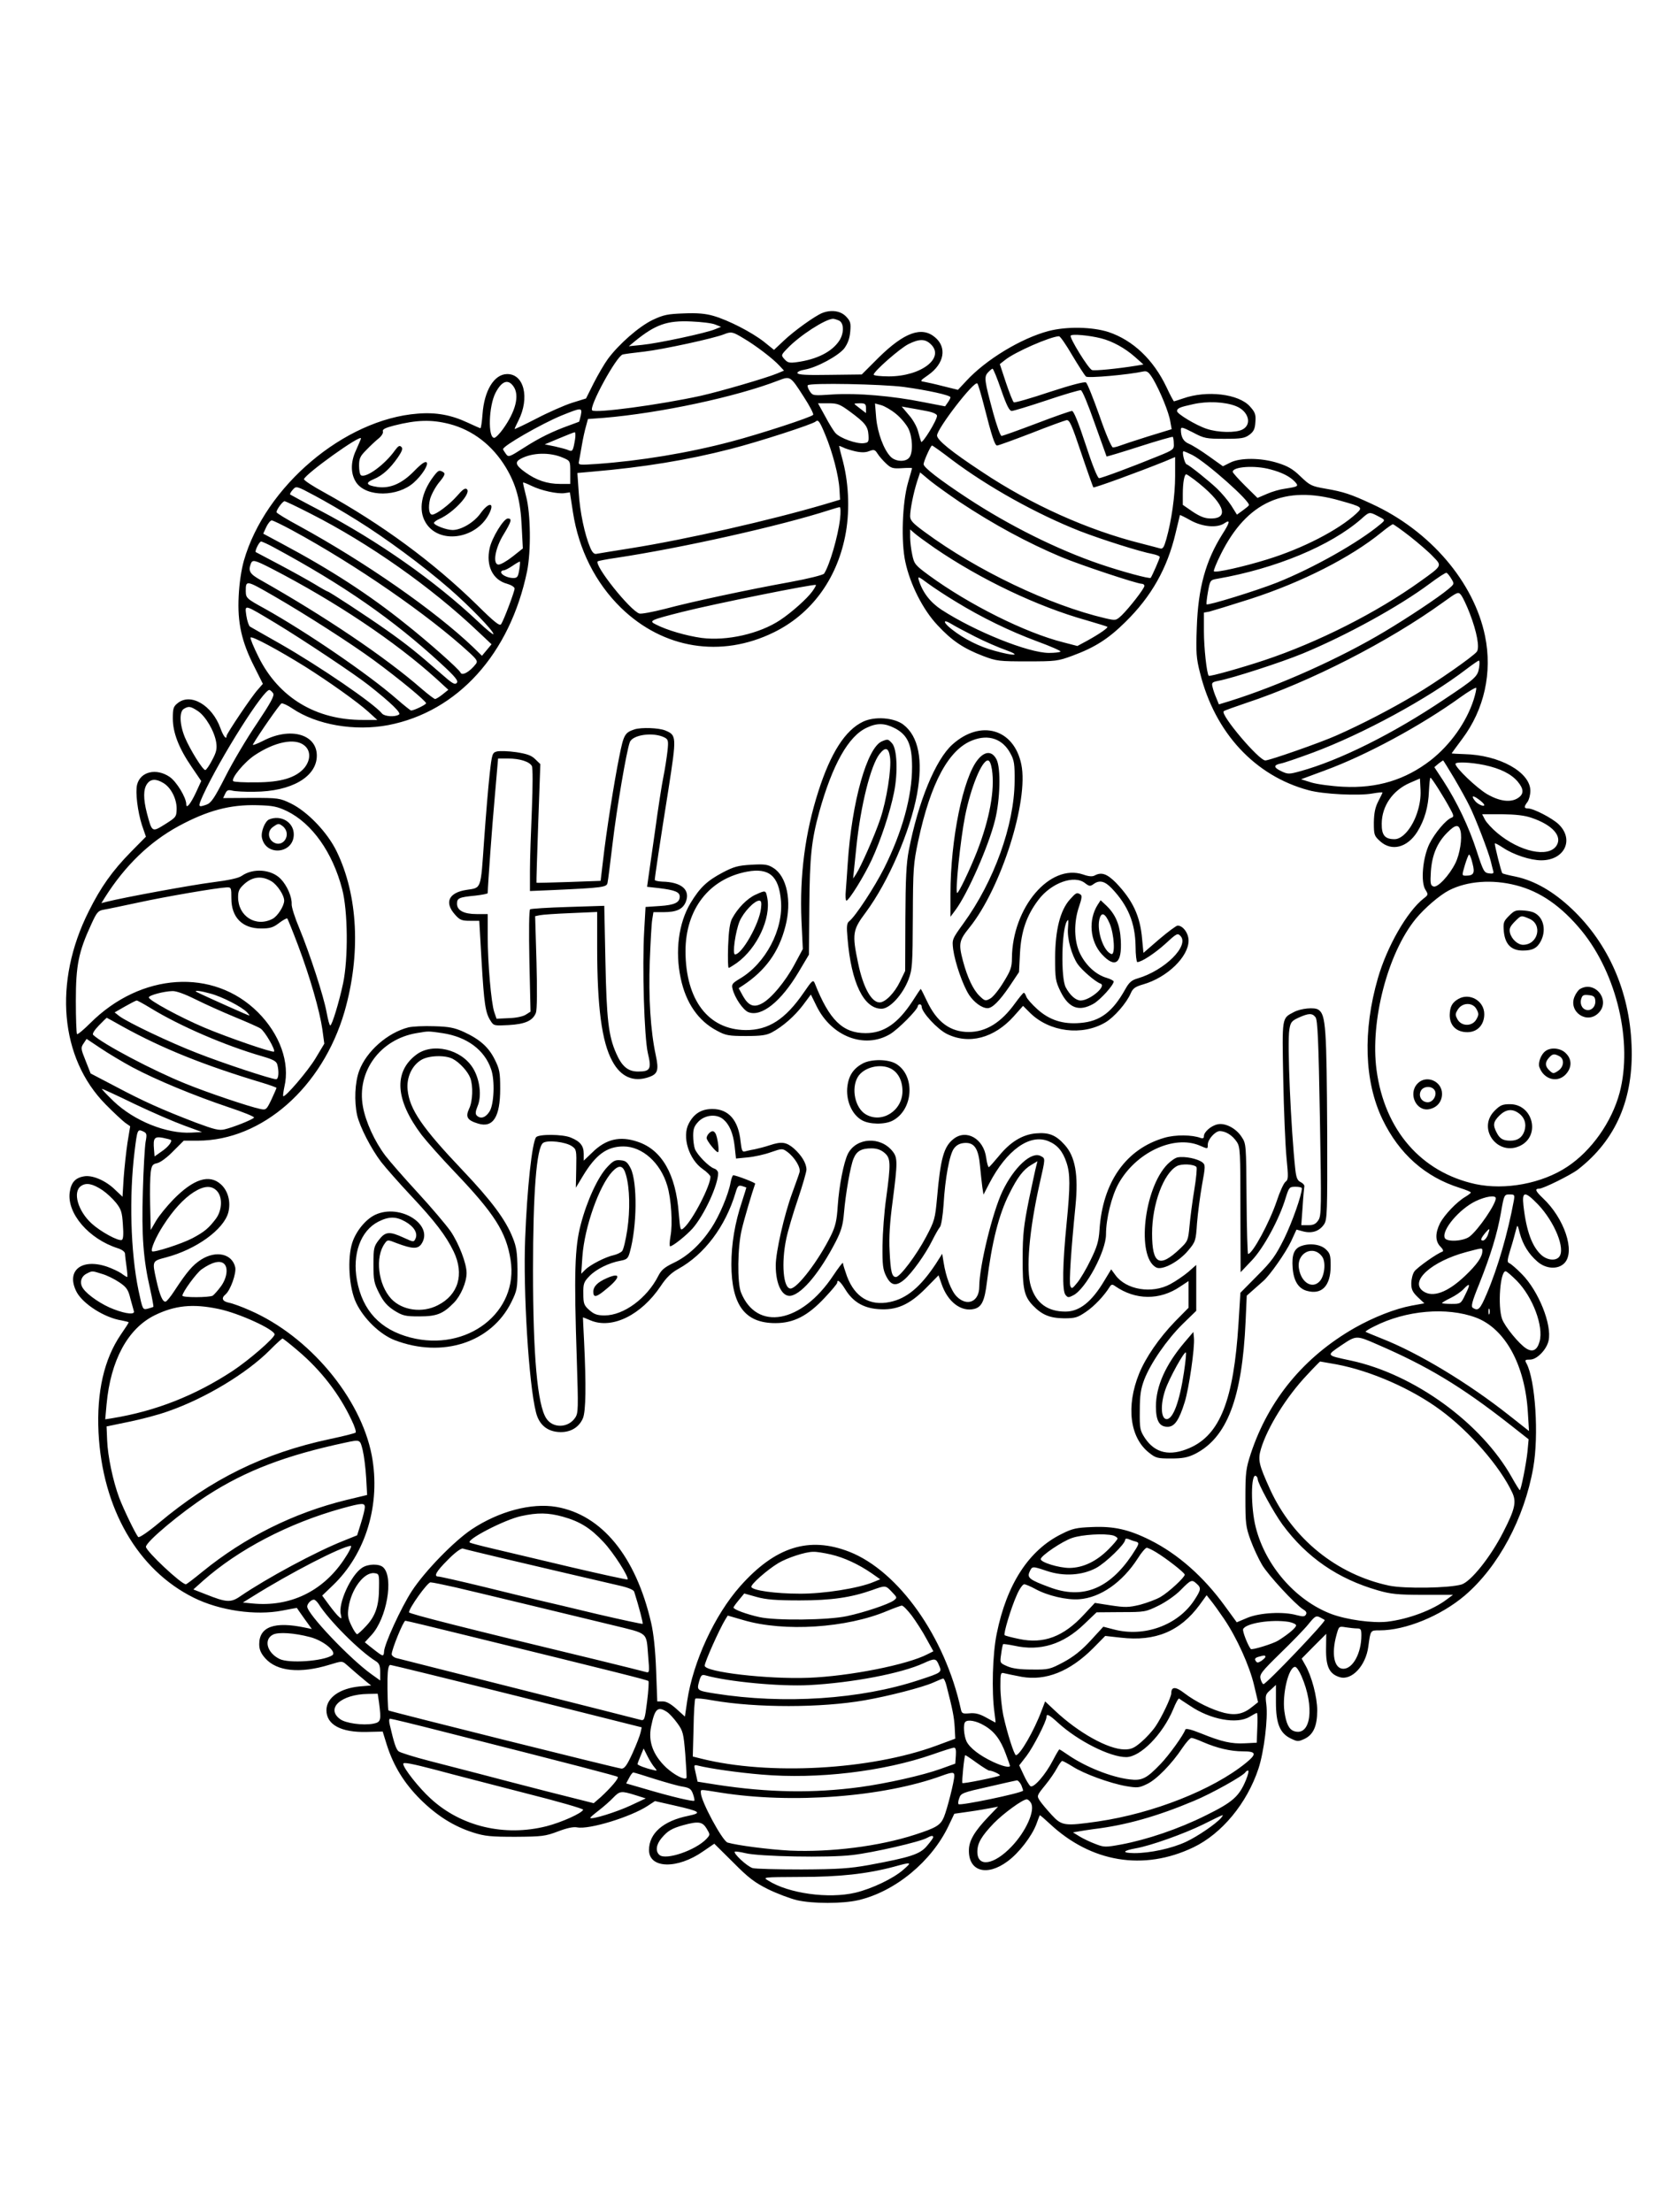 <?xml version="1.0" standalone="no"?>
<!DOCTYPE svg PUBLIC "-//W3C//DTD SVG 20010904//EN"
 "http://www.w3.org/TR/2001/REC-SVG-20010904/DTD/svg10.dtd">
<svg version="1.0" xmlns="http://www.w3.org/2000/svg"
 width="864pt" height="1152pt" viewBox="0 0 864 1152"
 preserveAspectRatio="xMidYMid meet">

<g transform="translate(0,1152) scale(0.1,-0.1)"
fill="#000000" stroke="none">
<path d="M4282 9890 c-39 -16 -145 -92 -199 -143 l-52 -49 -52 42 c-64 50
-184 112 -263 135 -41 12 -85 16 -154 13 -84 -3 -106 -7 -163 -34 -71 -34
-176 -126 -233 -203 -19 -26 -52 -83 -74 -126 l-40 -80 -74 -23 c-40 -13 -124
-50 -185 -82 -62 -32 -113 -56 -113 -54 0 3 9 22 20 44 60 119 29 245 -61 242
-66 -2 -117 -86 -126 -208 -3 -41 -8 -74 -11 -74 -2 0 -32 13 -66 29 -85 40
-165 55 -261 47 -381 -29 -794 -378 -905 -766 -13 -46 -24 -118 -27 -185 -7
-137 15 -237 82 -368 l44 -88 -27 -31 c-32 -35 -162 -229 -162 -240 0 -23 -17
-2 -32 40 -43 119 -154 185 -222 131 -23 -18 -26 -28 -26 -80 0 -74 31 -155
99 -254 l49 -72 -28 -61 c-28 -59 -50 -86 -50 -60 0 35 -51 118 -86 142 -70
48 -153 28 -170 -40 -10 -39 3 -141 25 -210 l21 -61 -78 -79 c-97 -99 -157
-183 -220 -310 -185 -368 -150 -764 88 -1005 41 -42 87 -84 101 -95 l27 -19
-14 -85 c-7 -47 -16 -129 -20 -184 l-6 -98 -37 35 c-49 49 -121 80 -165 71
-45 -8 -66 -33 -73 -83 -15 -110 100 -243 250 -291 22 -7 37 -18 38 -28 0 -9
4 -41 8 -69 4 -29 6 -53 3 -53 -2 0 -16 8 -30 19 -15 10 -49 26 -75 35 -134
45 -215 -22 -158 -132 33 -62 145 -134 234 -148 20 -4 37 -8 37 -10 0 -3 -18
-31 -41 -64 -87 -128 -126 -298 -116 -509 20 -397 204 -716 496 -861 135 -67
322 -94 461 -67 41 8 75 14 76 14 0 -1 18 -26 39 -56 l39 -54 -34 7 c-161 34
-240 5 -240 -86 0 -27 8 -47 31 -73 61 -69 182 -81 335 -34 65 20 66 20 88 1
30 -27 77 -67 105 -90 l24 -19 -60 -5 c-104 -10 -173 -59 -173 -124 0 -75 76
-116 208 -113 l85 2 22 -71 c35 -109 90 -198 174 -282 87 -86 175 -141 276
-173 60 -19 92 -22 220 -22 138 1 155 3 221 28 47 18 81 25 100 21 63 -12 278
54 367 112 l38 25 97 -22 c141 -32 151 -39 76 -55 -130 -26 -204 -91 -204
-178 0 -97 148 -101 283 -6 l57 39 98 -97 c80 -81 112 -105 182 -140 47 -23
114 -48 150 -57 83 -19 237 -19 320 0 193 45 382 202 470 387 l30 63 77 11
c43 6 94 15 115 19 l36 7 -48 -50 c-74 -77 -103 -126 -104 -175 -3 -112 93
-140 201 -60 59 43 126 130 150 193 9 25 17 46 18 47 1 2 24 -18 51 -43 216
-203 490 -248 749 -124 148 71 279 229 339 410 29 88 50 260 41 334 -6 47 -5
53 22 76 l28 26 0 -91 c0 -111 21 -161 77 -188 35 -17 39 -17 72 -2 46 22 66
67 66 148 0 70 -29 179 -62 236 l-19 34 64 65 64 64 -1 -80 c-1 -92 18 -130
72 -146 62 -18 135 60 148 159 12 87 10 85 59 85 135 0 318 75 443 181 175
149 311 403 357 666 30 169 11 457 -35 543 -10 18 -8 20 19 20 35 0 86 52 96
99 18 83 -52 258 -139 346 -28 29 -58 54 -65 57 -13 4 -12 15 6 74 12 38 24
83 28 99 8 30 8 30 20 -17 16 -59 46 -108 91 -147 45 -40 109 -43 142 -8 57
60 -1 233 -113 338 -39 37 -43 49 -19 49 21 0 166 72 202 100 198 154 291 369
279 649 -11 279 -121 528 -311 708 -96 91 -194 147 -292 168 -36 7 -68 15 -70
18 -6 6 -42 151 -39 155 2 2 21 -8 42 -22 55 -37 144 -66 200 -66 121 0 173
108 90 188 -34 32 -130 82 -159 82 -22 0 -22 9 -3 34 8 11 15 37 15 58 0 97
-161 187 -345 191 -36 1 -65 3 -65 4 0 1 25 34 55 75 115 153 158 346 119 536
-58 282 -287 549 -590 688 -110 51 -147 63 -239 79 -75 13 -83 17 -132 64 -40
39 -67 54 -118 70 -88 28 -197 28 -248 2 l-38 -19 -73 52 c-40 29 -87 58 -104
65 -29 12 -42 35 -42 74 0 15 8 13 63 -15 58 -31 69 -33 164 -33 88 0 105 3
130 21 22 17 29 30 31 67 3 38 -1 50 -28 80 -58 66 -225 86 -349 42 -24 -8
-45 -15 -47 -15 -2 0 -20 33 -39 74 -68 143 -174 244 -302 287 -84 27 -218 30
-313 5 -143 -38 -326 -149 -428 -260 l-43 -46 -77 19 c-42 11 -88 21 -100 23
-22 3 -20 6 22 35 84 59 99 144 35 197 -69 58 -160 25 -293 -106 l-88 -88
-166 -2 c-118 -2 -166 0 -169 9 -2 6 13 14 37 18 64 11 176 72 207 111 18 25
28 51 31 87 4 46 1 55 -23 80 -29 29 -77 35 -123 17z m89 -40 c25 -14 25 -66
0 -104 -38 -58 -117 -98 -222 -112 -37 -5 -47 -3 -63 15 -19 21 -19 22 15 57
64 67 196 152 237 154 7 0 22 -5 33 -10z m-646 -20 l30 -12 -32 -13 c-45 -19
-296 -73 -379 -81 l-69 -7 30 25 c108 88 169 110 295 104 52 -2 109 -9 125
-16z m146 -71 c62 -36 154 -106 188 -143 l24 -26 -36 -15 c-58 -24 -295 -93
-397 -116 -214 -47 -550 -92 -566 -76 -18 18 126 282 159 291 6 2 57 9 112 15
96 11 363 69 415 90 38 15 45 14 101 -20z m1864 -1 c59 -15 124 -51 175 -96
l45 -40 -35 -6 c-98 -16 -220 -28 -233 -23 -19 7 -118 168 -111 179 6 10 96 2
159 -14z m-151 -88 c33 -55 65 -105 72 -111 11 -9 218 9 301 27 18 3 27 -5 49
-41 37 -64 82 -174 89 -221 l7 -39 -124 -38 c-67 -21 -133 -43 -146 -48 -13
-5 -29 -9 -36 -9 -7 0 -37 69 -70 165 -32 90 -63 168 -70 173 -7 6 -75 -12
-189 -49 -98 -33 -182 -57 -187 -54 -5 3 -23 49 -41 102 l-32 97 28 22 c51 41
234 121 280 123 6 1 37 -44 69 -99z m-737 58 c76 -71 -49 -168 -218 -168 -43
0 -79 4 -79 9 0 17 137 137 181 159 56 28 87 28 116 0z m367 -238 c28 -81 43
-110 55 -110 9 0 91 25 181 55 91 31 171 54 179 53 8 -2 38 -75 72 -172 33
-93 61 -171 62 -173 2 -1 79 22 172 52 93 30 171 52 173 50 2 -2 5 -18 5 -35
2 -30 -1 -33 -83 -66 -137 -56 -293 -114 -306 -114 -8 0 -36 70 -70 175 -37
113 -62 175 -71 175 -8 0 -91 -29 -185 -65 -95 -36 -176 -65 -182 -65 -6 0
-25 53 -43 118 -46 170 -49 189 -28 212 10 11 21 20 24 20 4 0 24 -49 45 -110z
m-1027 -38 c30 -46 51 -87 48 -92 -7 -12 -277 -100 -425 -139 -226 -60 -476
-101 -702 -117 -91 -6 -97 -6 -93 12 2 11 9 48 15 84 6 36 16 81 22 101 l10
37 82 6 c297 25 692 110 911 195 61 23 61 24 132 -87z m-1513 56 c33 -46 12
-130 -55 -223 -18 -25 -38 -45 -45 -45 -34 0 -29 166 7 235 32 61 65 73 93 33z
m2450 -98 c42 -165 57 -210 69 -210 6 0 86 29 177 64 91 36 174 66 184 68 16
3 27 -22 77 -171 32 -95 61 -176 63 -179 5 -4 230 78 374 136 l52 22 0 -99 c0
-101 -19 -234 -46 -329 -12 -42 -18 -52 -32 -48 -9 3 -54 14 -99 26 -276 69
-573 202 -829 373 -161 106 -233 165 -234 189 0 36 195 289 210 271 4 -4 19
-55 34 -113z m-417 95 c124 -17 243 -43 243 -54 0 -4 -6 -16 -14 -27 l-14 -20
-114 22 c-159 32 -343 48 -469 40 -105 -7 -106 -7 -122 17 -9 14 -13 27 -10
31 13 13 384 6 500 -9z m1730 -100 c66 -26 85 -96 33 -122 -35 -18 -127 -16
-186 4 -55 18 -154 78 -154 92 0 15 14 21 83 36 73 17 167 13 224 -10z m-2011
-28 c80 -59 94 -77 97 -123 2 -36 0 -39 -26 -42 -37 -4 -122 26 -146 53 -10
11 -34 50 -54 88 l-37 67 54 0 c48 0 60 -5 112 -43z m84 18 l0 -26 -30 23
c-16 12 -30 23 -30 25 0 2 14 3 30 3 25 0 30 -4 30 -25z m156 -30 c25 -20 53
-54 64 -75 23 -45 26 -126 6 -152 -18 -25 -71 -23 -97 3 -36 36 -69 125 -76
204 l-6 74 33 -9 c17 -5 52 -25 76 -45z m162 14 c32 -6 52 -16 52 -24 0 -24
-79 -151 -83 -135 -3 8 -10 33 -16 55 -6 23 -27 61 -48 84 l-37 44 39 -7 c22
-4 64 -11 93 -17z m-1803 -21 c-4 -18 -8 -33 -9 -34 0 0 -23 -9 -51 -19 -89
-32 -156 -65 -237 -117 -75 -48 -80 -50 -93 -32 -8 11 -15 22 -15 25 -1 17
200 132 304 175 104 42 109 43 101 2z m-684 -46 c122 -32 224 -111 294 -227
53 -89 76 -172 82 -306 l6 -115 -53 -42 c-29 -23 -62 -42 -73 -42 -33 0 -19
86 27 159 39 65 44 81 21 81 -22 0 -83 -100 -95 -155 -20 -91 16 -165 91 -185
21 -6 39 -17 39 -25 0 -15 -55 -162 -70 -185 -7 -12 -33 8 -127 101 -227 222
-493 418 -795 585 -59 32 -106 63 -105 69 10 29 297 235 297 212 0 -3 -12 -30
-26 -62 -30 -64 -28 -126 3 -170 54 -74 214 -73 298 2 43 38 78 94 67 105 -7
7 -26 -5 -64 -44 -65 -67 -127 -93 -192 -84 -60 9 -65 22 -19 41 45 19 84 54
125 113 23 34 27 47 18 55 -9 9 -16 5 -33 -18 -53 -75 -151 -146 -177 -130 -6
4 -10 26 -10 50 0 38 6 50 38 82 20 21 49 48 64 60 16 13 25 29 22 36 -4 11
12 19 58 31 119 30 195 32 289 8z m1957 -56 c38 -91 70 -213 74 -285 l3 -53
-80 -24 c-282 -83 -721 -183 -1010 -229 -88 -14 -168 -27 -178 -29 -12 -3 -22
6 -33 32 -29 68 -54 186 -60 288 l-7 101 79 7 c267 23 494 60 719 118 142 36
429 129 443 143 13 12 21 1 50 -69z m-1303 -23 c-10 -60 -13 -66 -33 -58 -9 5
-41 13 -71 20 l-54 11 74 31 c41 17 78 32 82 32 4 1 5 -16 2 -36z m1458 -63
c32 -7 55 -7 74 1 24 9 30 8 43 -13 8 -13 28 -36 44 -51 26 -25 36 -28 83 -25
29 2 53 2 53 0 0 -1 -9 -35 -21 -75 -30 -104 -37 -308 -14 -413 25 -117 92
-250 168 -330 74 -80 135 -121 237 -160 71 -27 84 -28 230 -28 148 0 159 1
237 30 116 43 186 88 273 174 136 133 219 280 262 462 12 51 23 94 23 96 1 1
26 -11 56 -28 62 -34 139 -41 177 -14 31 21 27 3 -12 -58 -87 -138 -126 -280
-133 -483 -5 -133 -3 -162 17 -240 77 -310 285 -535 565 -610 75 -21 263 -30
333 -17 28 5 52 7 52 5 0 -2 -10 -23 -22 -46 -16 -31 -22 -60 -23 -110 0 -65
2 -70 33 -98 60 -54 141 -33 193 49 38 61 58 130 61 214 2 37 5 68 8 68 6 0
68 -98 101 -159 20 -36 22 -44 9 -49 -28 -9 -88 -80 -116 -137 -35 -73 -46
-200 -20 -239 15 -24 15 -26 -10 -45 -86 -68 -190 -249 -238 -415 -79 -274
-71 -537 24 -735 87 -180 222 -300 403 -357 31 -10 57 -20 57 -24 0 -3 -13
-13 -28 -22 -46 -27 -109 -94 -132 -137 -26 -52 -26 -95 2 -123 13 -13 17 -23
10 -26 -28 -9 -131 -82 -146 -103 -9 -13 -16 -41 -16 -63 0 -31 7 -45 34 -71
l34 -32 -66 -12 c-86 -16 -198 -60 -297 -116 -264 -151 -448 -374 -541 -655
-25 -77 -28 -98 -28 -230 0 -133 2 -151 27 -220 15 -41 42 -99 60 -129 32 -54
171 -204 214 -232 16 -9 20 -18 14 -27 -6 -11 -16 -11 -47 -3 -70 20 -192 13
-256 -13 l-57 -24 -62 85 c-111 153 -245 271 -389 343 -112 56 -190 73 -303
68 -81 -3 -103 -8 -158 -36 -171 -84 -286 -262 -338 -519 -22 -106 -27 -302
-12 -410 4 -29 7 -53 5 -53 -1 0 -22 12 -48 26 -34 19 -57 25 -87 22 -36 -3
-40 -1 -45 22 -82 376 -324 718 -580 819 -210 82 -386 27 -569 -179 -133 -150
-245 -392 -276 -597 l-12 -82 -43 39 c-30 27 -53 40 -72 40 l-29 0 -6 163 c-4
106 -13 191 -26 247 -80 346 -257 562 -494 603 -130 22 -298 -23 -439 -116
-93 -62 -245 -218 -313 -322 -56 -86 -145 -280 -145 -317 0 -10 -3 -18 -7 -18
-8 1 -14 5 -66 46 l-27 22 35 38 c79 86 116 297 62 351 -20 21 -80 20 -111 -1
-58 -37 -126 -186 -111 -243 5 -23 4 -25 -9 -13 -9 7 -32 35 -52 62 l-36 49
54 52 c174 165 252 425 204 679 -58 300 -326 620 -634 754 -42 19 -92 37 -109
40 -35 7 -42 24 -19 43 26 21 58 111 51 142 -16 70 -99 89 -177 40 -45 -29
-74 -63 -141 -165 -18 -28 -38 -52 -44 -54 -15 -4 -31 31 -49 113 -22 99 -22
98 50 117 157 41 301 145 325 234 14 55 -1 113 -39 147 -60 54 -142 28 -247
-79 -33 -34 -74 -84 -90 -111 l-28 -48 -3 130 c-2 72 0 149 3 171 5 36 10 42
34 47 17 4 52 30 83 62 l55 55 74 0 c334 1 648 277 763 671 86 299 71 606 -41
836 -48 99 -152 207 -238 249 -58 28 -65 29 -206 29 l-147 -1 11 23 c8 18 15
21 36 16 14 -4 67 -7 116 -6 193 1 325 78 325 188 0 112 -138 151 -280 77 -33
-17 -57 -25 -53 -19 33 57 140 210 149 214 6 2 31 -9 56 -26 127 -86 325 -120
500 -87 362 70 634 371 723 801 21 104 19 300 -5 390 -10 39 -17 71 -16 72 2
2 21 -6 44 -17 51 -25 135 -43 172 -38 l28 4 16 -104 c30 -194 117 -367 250
-497 220 -214 521 -263 796 -128 192 94 325 271 371 498 25 121 21 266 -10
389 -12 44 -21 81 -21 83 0 2 8 -1 19 -6 10 -6 39 -15 64 -21z m504 -44 c189
-142 442 -283 668 -372 114 -44 313 -107 378 -119 20 -4 37 -11 37 -16 0 -7
-36 -90 -47 -108 -4 -7 -148 32 -263 71 -223 76 -474 201 -690 343 -149 98
-230 161 -230 178 1 16 37 97 44 97 3 0 50 -33 103 -74z m1252 25 c74 -38 306
-244 295 -262 -2 -5 -18 -17 -33 -28 l-29 -21 -30 48 c-17 26 -50 65 -74 88
-46 43 -143 121 -158 126 -11 4 -26 68 -16 68 4 0 24 -9 45 -19z m-3276 -15
c37 -16 37 -17 37 -76 l0 -60 -54 0 c-66 0 -123 19 -181 61 -50 36 -55 53 -23
70 61 33 153 35 221 5z m3682 -60 c62 -16 104 -38 129 -65 21 -23 18 -25 -53
-36 -24 -3 -66 -15 -93 -27 l-49 -21 -65 64 c-35 35 -64 67 -64 72 0 27 115
35 195 13z m-1617 -170 c178 -118 354 -213 530 -287 98 -41 393 -139 418 -139
8 0 14 -5 14 -11 0 -14 -79 -115 -118 -153 -30 -28 -31 -28 -84 -16 -291 68
-669 248 -944 451 -60 44 -74 59 -74 81 0 35 17 120 36 180 l16 48 54 -45 c30
-24 99 -73 152 -109z m1221 117 c152 -116 190 -203 88 -203 -32 0 -55 9 -95
35 l-52 36 0 57 c0 58 8 102 18 102 3 0 21 -12 41 -27z m-4362 -211 c150 -93
349 -240 482 -356 106 -92 231 -221 231 -238 0 -6 -37 24 -81 66 -224 211
-517 417 -823 578 -83 43 -152 81 -155 83 -2 3 4 14 14 25 18 20 19 20 114
-31 53 -28 151 -85 218 -127z m5122 101 c118 -33 119 -35 85 -67 -93 -86 -279
-182 -464 -239 -122 -38 -270 -71 -278 -62 -3 3 13 43 36 89 136 273 333 362
621 279z m-5361 -68 c305 -155 629 -383 874 -616 l68 -64 -25 -30 -25 -30 -47
46 c-202 192 -560 441 -905 630 -65 35 -118 67 -118 72 0 13 32 57 42 57 5 0
66 -29 136 -65z m2757 -27 c-11 -93 -54 -240 -83 -285 -4 -7 -84 -27 -177 -44
-221 -40 -511 -102 -653 -140 -63 -16 -122 -27 -132 -24 -48 15 -237 252 -217
272 3 2 46 11 96 18 339 51 854 166 1111 249 25 8 49 15 53 15 5 1 6 -27 2
-61z m2798 16 c43 -22 43 -21 16 -44 -115 -96 -349 -228 -539 -304 -109 -43
-359 -120 -366 -113 -2 2 1 31 7 65 11 60 12 62 48 68 305 53 591 172 751 312
41 37 42 37 83 16z m-5652 -75 c332 -180 711 -442 924 -638 40 -37 44 -45 33
-59 -33 -42 -72 -63 -80 -44 -7 17 -168 160 -287 254 -188 151 -388 281 -643
417 l-97 52 16 35 c9 19 22 34 28 34 7 0 54 -23 106 -51z m5823 -33 c44 -35
99 -82 120 -105 47 -48 48 -46 -68 -129 -226 -162 -532 -317 -811 -410 -120
-40 -284 -86 -290 -81 -10 11 -25 144 -25 231 l0 98 28 5 c15 4 111 33 214 66
269 87 524 217 683 347 28 23 54 41 59 42 4 0 45 -29 90 -64z m-2476 -60 c240
-164 536 -305 790 -376 58 -17 107 -32 109 -34 5 -5 -39 -36 -104 -72 l-52
-28 -73 19 c-199 50 -492 197 -700 349 -72 53 -77 59 -87 107 -6 27 -11 69
-11 91 l0 41 23 -20 c12 -11 59 -45 105 -77z m-3441 3 c363 -196 619 -374 868
-603 77 -71 93 -91 84 -102 -10 -12 -24 -3 -83 49 -121 106 -177 151 -286 228
-101 71 -296 199 -304 199 -2 0 -33 17 -67 38 -35 21 -118 67 -184 102 -66 35
-121 64 -123 65 -6 5 18 55 28 55 5 0 36 -14 67 -31z m-12 -110 c336 -174 642
-379 858 -574 l62 -57 -30 -24 c-16 -13 -34 -24 -39 -24 -5 0 -36 24 -70 53
-190 166 -507 379 -838 566 -57 32 -66 47 -52 85 9 23 19 21 109 -25z m1289
-8 c-6 -35 -10 -41 -31 -41 -29 0 -63 17 -63 30 0 6 6 10 13 10 7 0 28 11 47
24 19 13 36 23 38 21 1 -1 0 -21 -4 -44z m4854 -44 c17 -28 17 -28 -18 -57
-49 -41 -205 -145 -329 -219 -232 -139 -549 -281 -804 -361 l-59 -18 -13 32
c-8 18 -17 44 -20 58 -6 23 -3 26 32 33 70 13 327 96 438 142 225 93 500 244
660 363 44 33 84 59 88 57 5 -1 16 -15 25 -30z m-2582 -119 c135 -83 283 -155
426 -208 71 -26 125 -50 121 -53 -3 -4 -30 -7 -60 -7 -107 0 -384 111 -560
225 -59 39 -98 90 -118 154 -6 21 -2 20 46 -16 30 -22 95 -65 145 -95z m-3551
29 c168 -97 405 -249 522 -335 132 -97 271 -212 272 -224 1 -7 -63 -38 -78
-38 -3 0 -37 27 -76 61 -148 129 -467 347 -687 470 -95 52 -97 55 -98 90 0 59
1 59 145 -24z m2806 24 c-27 -38 -109 -111 -168 -150 -107 -71 -277 -110 -409
-93 -79 11 -180 40 -238 70 -39 19 -31 23 139 66 167 42 684 146 694 140 2 -2
-6 -16 -18 -33z m3423 -114 c38 -98 53 -181 37 -201 -22 -27 -210 -158 -320
-223 -127 -76 -282 -156 -411 -213 -85 -38 -349 -130 -370 -130 -34 0 -235
238 -217 256 3 4 57 23 119 44 330 109 739 318 1023 523 79 57 80 57 96 36 8
-11 28 -53 43 -92z m-6217 -53 c139 -84 411 -265 483 -322 119 -94 171 -145
158 -153 -21 -14 -75 -10 -88 5 -44 54 -327 247 -530 363 -80 45 -151 86 -158
90 -6 4 -15 30 -19 57 -8 60 -16 62 154 -40z m3641 -69 c51 -26 123 -57 160
-70 84 -30 46 -33 -58 -4 -79 21 -160 62 -222 111 -47 36 -50 57 -5 30 17 -11
74 -41 125 -67z m-3488 -157 c122 -77 273 -184 330 -236 l45 -41 -75 0 c-244
-1 -438 116 -543 327 -26 52 -45 98 -42 102 6 10 145 -65 285 -152z m6113 -5
c-7 -46 -19 -57 -183 -166 -265 -178 -544 -317 -748 -373 -58 -16 -65 -16 -97
-1 -43 20 -44 33 -5 41 17 3 92 29 168 57 260 97 597 280 797 433 33 25 63 46
67 46 4 0 4 -17 1 -37z m-28 -166 c-38 -118 -121 -235 -224 -316 -132 -102
-278 -147 -456 -138 -60 3 -135 13 -165 22 l-54 17 124 46 c213 78 499 232
707 382 43 31 80 52 81 48 2 -5 -4 -32 -13 -61z m-6252 32 c7 -12 -14 -50 -84
-155 -52 -76 -126 -201 -164 -276 -58 -114 -75 -139 -99 -148 -46 -16 -46 -13
-19 48 89 194 319 558 347 549 5 -2 14 -10 19 -18z m-392 -92 c40 -27 86 -105
95 -163 5 -33 1 -51 -21 -92 -15 -29 -31 -52 -36 -52 -13 0 -79 106 -106 170
-28 68 -30 135 -5 149 25 15 35 13 73 -12z m553 -178 c35 -27 35 -76 1 -118
-44 -51 -122 -75 -252 -75 -61 -1 -114 2 -118 6 -14 13 57 99 111 135 105 70
209 91 258 52z m5989 -171 c30 -51 66 -116 80 -145 29 -57 100 -241 111 -288
4 -16 9 -38 12 -48 5 -15 1 -18 -21 -15 -26 3 -30 11 -65 118 -40 124 -102
254 -174 365 l-46 70 21 18 c12 9 23 17 25 17 1 0 27 -42 57 -92z m158 68 c83
-18 139 -46 173 -86 32 -38 33 -64 4 -84 -38 -27 -97 -20 -164 19 -54 32 -164
137 -164 157 0 12 77 9 151 -6z m-351 -250 c-26 -78 -76 -136 -117 -136 -51 0
-68 21 -67 82 1 91 57 172 146 211 l53 23 3 -59 c2 -40 -4 -79 -18 -121z
m-6530 157 c40 -23 70 -82 70 -134 -1 -43 -3 -45 -60 -81 -69 -43 -68 -43 -95
58 -19 74 -19 124 1 152 18 26 46 28 84 5z m6880 -115 c0 -11 -33 3 -47 20
-23 28 -14 33 17 10 17 -12 30 -25 30 -30z m-6235 -32 c130 -64 237 -214 287
-406 30 -114 32 -361 5 -490 -21 -99 -58 -220 -67 -220 -4 0 -12 30 -19 68
-15 84 -88 307 -142 438 -23 54 -41 111 -40 126 2 37 -24 97 -57 131 -48 50
-143 58 -203 16 -17 -12 -68 -23 -155 -34 -109 -14 -458 -78 -549 -101 l-27
-7 18 29 c105 166 232 289 384 372 150 81 268 113 410 109 82 -2 104 -7 155
-31z m6482 -35 c109 -37 161 -96 129 -145 -42 -64 -191 -32 -309 67 -26 22
-54 52 -63 68 l-15 29 103 0 c72 -1 118 -6 155 -19z m-371 -67 c10 -39 -3
-121 -26 -168 -32 -65 -94 -131 -115 -122 -15 5 -17 16 -13 79 6 85 33 149 85
201 43 43 60 45 69 10z m63 -171 c13 -50 6 -63 -35 -63 -21 0 -21 1 -5 55 9
30 19 55 22 55 4 0 12 -21 18 -47z m-6254 -93 c30 -19 65 -72 65 -100 0 -28
-35 -82 -61 -95 -87 -45 -179 14 -179 113 0 33 6 45 35 71 43 37 91 41 140 11z
m6480 -20 c127 -32 238 -110 343 -238 183 -225 266 -580 197 -842 -41 -153
-147 -303 -273 -386 -131 -87 -323 -123 -478 -90 -283 62 -473 281 -515 594
-34 254 58 608 204 787 46 56 125 124 174 149 94 48 224 58 348 26z m-6690
-69 c0 -98 57 -156 154 -156 48 0 64 5 95 29 20 15 40 26 42 23 3 -3 28 -65
56 -139 63 -167 113 -342 127 -439 l10 -74 -45 -75 c-40 -67 -160 -207 -169
-198 -2 2 1 24 6 48 30 126 -23 274 -138 389 -232 231 -609 206 -872 -56 -35
-35 -66 -61 -70 -58 -3 4 -6 82 -6 173 0 185 14 255 80 398 29 64 36 72 66 77
19 3 99 20 179 37 142 31 411 77 460 79 24 1 25 -1 25 -58z m-187 -525 c48
-24 139 -65 202 -91 63 -26 125 -53 137 -61 22 -14 79 -112 70 -120 -7 -7
-237 72 -363 125 -127 54 -289 142 -289 157 0 11 78 32 123 33 20 1 66 -16
120 -43z m78 30 c61 -16 165 -70 191 -98 18 -20 18 -20 -17 -5 -110 48 -246
110 -249 113 -8 8 25 4 75 -10z m-311 -76 c152 -93 385 -194 582 -251 55 -16
72 -25 77 -42 10 -37 7 -77 -6 -77 -24 0 -276 83 -413 137 -142 55 -360 159
-404 192 l-24 19 54 31 c30 17 57 31 61 31 4 0 37 -18 73 -40z m-144 -97 c205
-113 420 -200 727 -292 39 -12 72 -24 72 -26 0 -2 -12 -30 -26 -60 -26 -54
-28 -56 -58 -50 -55 11 -278 86 -390 132 -169 68 -430 206 -481 254 -5 6 6 24
30 49 21 22 40 40 41 40 1 0 39 -21 85 -47z m49 -211 c124 -66 320 -147 498
-207 79 -26 140 -51 135 -55 -11 -12 -110 -51 -153 -61 -29 -7 -53 -1 -150 35
-177 68 -273 111 -416 187 l-132 69 -26 66 c-25 62 -26 68 -11 90 l16 24 72
-48 c40 -27 115 -72 167 -100z m11 -191 c90 -43 206 -93 258 -112 l93 -34 -55
-3 c-130 -7 -298 61 -405 163 -37 36 -64 64 -61 65 3 0 80 -35 170 -79z m57
-199 c-4 -26 -11 -141 -14 -257 -7 -227 2 -353 38 -508 11 -49 18 -90 17 -92
-2 -2 -16 -6 -30 -10 -26 -6 -26 -6 -48 97 -41 199 -49 488 -20 723 14 113 15
116 43 104 21 -10 22 -14 14 -57z m132 12 c8 -9 -16 -39 -51 -62 l-34 -24 -3
37 c-5 59 2 68 46 60 20 -4 39 -9 42 -11z m-356 -262 c22 -15 53 -44 70 -65
27 -34 32 -49 36 -114 4 -52 2 -77 -6 -80 -18 -7 -110 43 -156 85 -72 65 -101
165 -56 196 27 19 61 12 112 -22z m596 -4 c30 -32 27 -101 -6 -145 -38 -50
-60 -68 -122 -101 -55 -29 -201 -76 -210 -68 -9 9 21 77 58 134 52 81 106 140
159 174 54 34 93 36 121 6z m6754 -50 c-31 -168 -83 -349 -141 -485 -35 -82
-44 -91 -72 -74 -11 7 -6 30 32 123 60 151 94 260 114 374 16 92 17 94 45 94
26 0 27 -2 22 -32z m126 -20 c87 -92 144 -232 110 -273 -18 -22 -61 -18 -92 9
-49 44 -79 125 -94 259 -8 74 7 76 76 5z m-220 32 c0 -31 -90 -163 -136 -199
-32 -25 -121 -30 -130 -7 -16 41 76 150 161 191 52 25 105 33 105 15z m-41
-190 c-6 -16 -18 -30 -26 -30 -15 0 -11 12 15 43 21 24 23 22 11 -13z m-29
-85 c0 -30 -28 -70 -89 -128 -91 -87 -169 -116 -219 -81 -73 51 42 155 224
204 87 23 84 23 84 5z m-6552 -67 c21 -21 14 -73 -17 -116 -16 -22 -36 -44
-43 -49 -17 -10 -158 -11 -158 0 0 18 73 118 100 137 54 38 97 49 118 28z
m-636 -52 c25 -7 65 -27 90 -44 37 -25 46 -38 57 -84 8 -29 16 -59 18 -65 8
-20 -39 -16 -104 9 -60 22 -136 73 -160 108 -20 28 -12 62 17 77 31 16 28 16
82 -1z m7368 -36 c83 -85 140 -237 118 -316 -12 -44 -35 -57 -68 -37 -37 22
-113 115 -127 154 -24 67 -10 249 18 249 6 0 32 -23 59 -50z m-268 -70 c-24
-50 -25 -50 -73 -50 -27 0 -49 2 -49 4 0 3 20 15 45 27 25 12 55 33 67 46 34
36 37 27 10 -27z m-6495 -76 c105 -21 293 -107 293 -133 0 -18 -132 -133 -220
-191 -194 -127 -398 -208 -624 -245 l-38 -6 7 78 c21 230 111 395 251 464 104
51 198 61 331 33z m6620 -26 c-3 -7 -5 -2 -5 12 0 14 2 19 5 13 2 -7 2 -19 0
-25z m-71 -19 c152 -57 256 -245 271 -493 l6 -98 -104 82 c-211 167 -472 325
-664 400 -44 18 -82 33 -83 35 -2 2 18 15 45 28 165 84 378 102 529 46z m-511
-141 c259 -112 434 -217 683 -412 l103 -81 -6 -65 c-7 -66 -34 -200 -40 -200
-2 0 -21 30 -41 66 -159 284 -509 538 -839 609 -131 28 -129 25 -50 79 79 53
78 53 190 4z m-5622 -33 c119 -101 215 -225 278 -360 16 -32 25 -62 21 -65 -4
-4 -64 -19 -135 -34 -342 -73 -617 -208 -890 -437 -55 -46 -102 -78 -107 -73
-14 15 -77 146 -99 204 -33 88 -60 219 -63 299 l-3 73 116 24 c64 13 156 37
205 55 193 67 410 198 530 319 32 33 62 59 65 60 3 0 40 -29 82 -65z m5408
-70 c179 -34 392 -127 544 -240 150 -111 307 -292 370 -426 24 -50 15 -88 -46
-207 -66 -130 -168 -257 -217 -273 -63 -19 -297 -23 -378 -6 -272 58 -501 243
-619 500 -59 130 -65 154 -48 212 34 113 133 272 240 385 36 39 67 70 68 70 2
0 40 -7 86 -15z m-5072 -447 c7 -29 15 -93 18 -143 l5 -90 -108 -26 c-274 -67
-529 -194 -749 -373 -44 -36 -83 -66 -87 -66 -24 0 -207 172 -208 195 0 26
180 177 320 268 200 129 410 209 720 275 76 16 75 17 89 -40z m4661 -150 c0
-22 83 -174 129 -237 127 -172 289 -283 498 -343 66 -19 102 -23 234 -23 l156
0 -31 -23 c-75 -57 -202 -104 -312 -117 -77 -8 -209 10 -290 40 -185 70 -343
250 -394 451 -27 105 -26 285 1 268 5 -3 9 -10 9 -16z m-4650 -147 c0 -10 -9
-47 -20 -82 l-20 -64 -72 -29 c-144 -57 -398 -194 -536 -288 -50 -35 -73 -33
-181 10 l-64 25 49 44 c186 165 447 301 724 378 106 29 120 30 120 6z m1031
-49 c90 -25 145 -60 212 -132 52 -55 135 -185 125 -195 -2 -2 -136 27 -298 65
-162 39 -344 81 -405 96 -60 14 -113 28 -118 31 -23 14 182 120 267 138 86 19
141 18 217 -3z m2867 -98 c12 -4 22 -11 22 -16 0 -5 -21 -30 -47 -56 -64 -64
-133 -96 -203 -97 -55 0 -150 29 -150 46 0 17 112 93 163 110 51 18 169 25
215 13z m115 -31 c23 -7 22 -10 -18 -71 -120 -178 -259 -232 -430 -167 -103
38 -117 49 -103 80 14 30 13 30 91 4 87 -29 183 -23 256 16 51 28 151 125 151
147 0 6 8 7 18 3 9 -4 25 -10 35 -12z m-4124 -98 c-111 -164 -281 -244 -474
-225 l-50 5 50 31 c196 123 466 262 512 264 7 0 -10 -34 -38 -75z m826 11
c179 -42 433 -102 607 -142 50 -11 78 -23 81 -33 25 -79 47 -164 44 -167 -2
-2 -109 21 -238 51 -129 31 -263 63 -299 71 -36 8 -165 40 -288 70 -123 30
-230 54 -238 54 -27 0 -14 25 48 87 37 38 69 61 78 59 8 -3 101 -25 205 -50z
m3404 32 c55 -33 151 -108 151 -118 0 -14 -83 -91 -126 -116 -22 -13 -71 -31
-108 -41 -59 -14 -77 -14 -151 -3 l-83 13 -57 -61 c-106 -115 -210 -154 -337
-127 -39 8 -73 17 -76 20 -7 7 33 141 63 208 13 31 31 57 39 57 7 0 33 -11 57
-24 63 -35 164 -59 229 -54 111 8 225 88 305 212 19 31 41 56 47 56 6 0 27
-10 47 -22z m-1691 -13 c68 -16 142 -50 212 -98 l44 -31 -34 -14 c-78 -33
-262 -62 -385 -61 -128 0 -246 17 -252 35 -4 13 81 88 140 124 47 28 141 59
182 59 17 1 58 -6 93 -14z m-2354 -170 c0 -96 -18 -149 -66 -201 -22 -24 -44
-44 -48 -44 -5 0 -18 20 -30 45 -18 37 -21 55 -15 93 14 97 81 186 134 180 25
-3 26 -5 25 -73z m4258 18 c25 -22 23 -32 -13 -87 -86 -130 -261 -193 -419
-151 l-54 14 -67 -73 c-48 -52 -89 -84 -141 -112 -70 -37 -77 -39 -163 -38
-62 0 -102 5 -129 17 -39 17 -39 17 -32 64 3 25 8 48 10 51 3 2 29 -2 59 -8
134 -30 254 7 363 112 l65 62 127 1 c124 0 129 1 196 34 37 18 89 54 115 81
53 54 58 56 83 33z m-3860 -19 c133 -31 571 -137 815 -196 195 -48 178 -33
189 -167 7 -79 6 -83 -12 -78 -10 3 -122 31 -249 62 -693 167 -985 241 -985
249 0 22 96 156 112 156 10 0 68 -12 130 -26z m2273 -24 c28 -29 28 -30 10
-44 -27 -20 -155 -63 -245 -82 -97 -21 -370 -24 -455 -5 -68 15 -135 40 -135
50 0 3 13 21 28 39 l28 34 64 -18 c50 -14 102 -18 225 -18 166 0 267 15 378
54 69 25 69 25 102 -10z m1731 -142 c66 -98 131 -242 155 -343 l21 -89 -29
-23 c-46 -38 -86 -47 -146 -33 -64 16 -149 57 -209 103 -45 35 -68 35 -68 0 0
-21 -50 -126 -82 -173 -17 -25 -51 -62 -75 -82 -36 -31 -52 -38 -86 -38 -85 0
-241 87 -363 202 l-51 48 -18 -47 c-39 -105 -113 -233 -134 -233 -9 0 -46 116
-66 208 -8 40 -15 107 -15 149 0 73 1 75 23 69 12 -3 52 -11 88 -18 126 -22
251 28 372 149 l63 64 81 -9 c180 -21 309 33 410 170 l37 51 23 -29 c13 -16
44 -59 69 -96z m-4717 80 c53 -85 213 -246 299 -299 17 -11 22 -23 22 -57 l0
-43 -46 33 c-112 80 -334 314 -334 352 0 15 20 36 35 36 5 0 16 -10 24 -22z
m3090 -62 c22 -30 57 -84 76 -120 l36 -65 -30 -15 c-105 -55 -408 -115 -621
-123 -214 -8 -540 30 -540 63 0 19 76 189 107 240 l13 21 83 -24 c211 -62 536
-41 747 48 36 15 70 27 76 28 7 1 30 -23 53 -53z m2150 -22 c8 -7 -304 -334
-319 -334 -4 0 -11 12 -15 27 -6 24 4 37 102 133 60 58 126 126 147 152 34 42
40 46 60 36 11 -6 23 -12 25 -14z m-4491 -75 c828 -203 963 -237 969 -243 3
-3 0 -51 -7 -107 -12 -95 -14 -100 -34 -95 -11 3 -298 76 -636 161 -338 85
-625 158 -637 161 -13 4 -23 13 -23 20 0 25 61 174 71 174 6 0 139 -32 297
-71z m4305 65 c20 -4 37 -12 37 -18 0 -12 -39 -45 -93 -79 -25 -16 -137 -51
-143 -44 -15 18 -44 92 -40 103 12 31 148 53 239 38z m355 -34 c19 0 22 -5 22
-36 0 -92 -44 -174 -94 -174 -48 0 -63 77 -36 175 13 47 13 47 49 41 20 -3 46
-6 59 -6z m-5453 -45 c70 -18 142 -78 115 -95 -49 -31 -225 -43 -274 -19 -66
32 -84 102 -34 127 28 14 110 9 193 -13z m4975 -103 c0 -4 -10 -13 -21 -21
-18 -11 -23 -11 -30 1 -6 9 -2 15 14 20 32 9 37 9 37 0z m-1700 -43 c16 -38
17 -38 -105 -78 -302 -100 -702 -127 -1061 -70 -94 15 -96 16 -83 63 9 32 14
37 32 32 121 -34 390 -59 542 -51 224 12 480 61 595 114 59 27 65 26 80 -10z
m-2197 -161 l649 -163 -6 -27 c-3 -15 -22 -64 -42 -108 -28 -61 -41 -80 -57
-80 -16 0 -1209 298 -1214 303 -3 4 -6 99 -5 165 1 50 6 72 15 72 6 0 304 -73
660 -162z m4085 104 c70 -161 49 -315 -38 -287 -27 9 -42 39 -51 104 -12 89
22 231 56 231 7 0 22 -22 33 -48z m-1849 -49 c32 -124 40 -164 43 -218 l3 -59
-100 -37 c-343 -126 -872 -155 -1223 -67 l-44 11 4 148 c1 81 6 150 9 153 3 4
45 0 93 -9 225 -39 563 -39 790 1 121 21 300 67 356 92 25 11 48 21 52 21 4 1
12 -16 17 -36z m-2955 -89 c12 -93 10 -102 -30 -110 -54 -10 -144 2 -173 24
-76 56 6 129 145 131 l51 1 7 -46z m4224 -17 c106 -72 244 -97 310 -57 18 11
35 20 38 20 3 0 4 -35 2 -77 l-3 -78 -60 -3 c-71 -4 -123 8 -229 51 -55 22
-81 28 -83 20 -10 -29 -84 -132 -129 -179 -73 -76 -97 -88 -161 -80 -94 11
-228 64 -320 127 -23 16 -43 29 -46 29 -2 0 -17 -25 -33 -56 -39 -76 -102
-148 -118 -135 -7 6 -23 32 -35 59 l-23 49 38 49 c35 46 104 180 104 203 0 19
14 12 60 -30 104 -95 271 -179 355 -179 74 0 190 118 245 249 13 33 27 58 31
56 3 -3 29 -20 57 -38z m-2724 -32 c12 -8 37 -35 54 -59 29 -40 32 -52 41
-162 5 -66 8 -121 6 -123 -12 -11 -63 16 -106 55 -68 65 -94 135 -78 213 19
93 34 108 83 76z m-1175 -100 c707 -179 912 -233 918 -238 7 -7 -36 -57 -88
-105 l-37 -32 -238 60 c-132 34 -291 75 -354 92 -63 16 -182 47 -263 68 -82
21 -154 44 -161 50 -13 10 -24 43 -46 138 -5 20 -4 32 2 32 6 0 126 -29 267
-65z m2826 30 c53 -30 86 -74 113 -148 12 -32 22 -60 22 -62 0 -12 -39 -3 -88
20 -68 32 -120 71 -138 106 -14 29 -19 91 -7 102 13 14 58 6 98 -18z m1141
-87 c72 -31 142 -48 207 -48 70 0 74 -13 15 -61 -173 -140 -483 -262 -769
-304 -175 -25 -189 -23 -241 33 -24 26 -52 59 -62 74 -17 26 -17 27 26 80 24
29 52 70 63 91 11 20 23 37 27 37 4 0 28 -13 54 -29 59 -38 194 -87 278 -102
60 -10 69 -9 110 11 49 23 129 105 184 188 19 28 40 52 47 52 7 0 34 -10 61
-22z m-1288 -70 l-3 -42 -75 -27 c-94 -34 -282 -76 -420 -95 -245 -33 -479
-29 -746 12 l-101 16 -10 45 c-10 43 -10 44 11 39 64 -16 212 -37 333 -47 291
-25 634 16 890 105 54 19 104 35 111 35 9 1 12 -11 10 -41z m-1569 -62 c15
-18 15 -19 -11 -12 -36 8 -78 24 -78 30 0 2 7 21 16 42 l16 39 20 -40 c11 -22
28 -49 37 -59z m1678 24 c31 -22 60 -40 64 -40 17 0 61 -21 56 -26 -6 -6 -190
-44 -195 -39 -4 4 10 145 15 145 3 0 30 -18 60 -40z m-2350 -158 c167 -42 302
-81 300 -86 -6 -18 -113 -66 -191 -86 -218 -55 -444 -2 -602 143 -61 55 -144
160 -144 182 0 10 45 1 168 -31 92 -25 303 -79 469 -122z m3752 69 c-36 -87
-70 -116 -210 -185 -140 -70 -306 -126 -440 -151 -82 -15 -89 -15 -135 3 -27
10 -64 28 -82 39 l-34 21 29 5 c15 3 51 8 78 12 168 20 333 67 523 147 90 37
256 130 268 149 3 5 9 9 14 9 5 0 0 -22 -11 -49z m-3079 5 c58 -18 124 -37
147 -40 35 -6 43 -13 52 -38 6 -17 9 -33 7 -35 -5 -6 -123 22 -248 59 l-107
31 15 28 c8 16 18 29 22 29 4 0 54 -15 112 -34z m1560 17 c0 -28 -37 -174 -54
-215 -18 -43 -40 -56 -151 -92 -188 -61 -439 -92 -650 -83 -112 6 -274 27
-326 42 -27 9 -139 216 -139 259 0 19 -10 19 103 1 372 -59 848 -23 1152 88
55 20 65 20 65 0z m349 -49 c6 -15 10 -28 9 -29 -14 -14 -327 -79 -336 -70 -3
3 -2 17 4 32 8 25 19 29 149 58 77 18 145 33 151 34 6 0 16 -11 23 -25z
m-2010 -52 l54 -17 -79 -37 c-73 -34 -201 -74 -210 -65 -2 2 18 19 44 39 26
20 60 50 76 67 34 35 41 36 115 13z m2061 -42 c21 -40 -27 -147 -101 -225 -92
-97 -179 -111 -179 -28 0 45 21 81 86 149 51 52 150 124 171 124 7 0 17 -9 23
-20z m989 -77 c-26 -30 -120 -95 -182 -124 -75 -35 -187 -59 -270 -59 -66 1
-62 12 8 25 76 13 250 75 350 124 117 58 111 56 94 34z m-2679 -55 c19 -32 19
-32 -1 -54 -56 -59 -210 -112 -244 -84 -23 19 -18 55 11 89 31 37 53 50 114
67 77 21 98 18 120 -18z m1180 -45 c0 -5 -15 -25 -33 -46 -36 -43 -86 -59
-302 -99 -101 -18 -157 -22 -350 -23 -126 0 -241 3 -255 7 -29 8 -107 81 -92
86 5 1 29 -2 53 -8 71 -18 435 -25 557 -10 108 12 354 69 389 89 22 12 33 14
33 4z m-155 -169 c-52 -46 -163 -99 -250 -120 -140 -33 -349 -4 -454 63 -30
18 -29 18 167 19 205 0 348 16 487 53 94 26 96 25 50 -15z"/>
<path d="M2257 9038 c-63 -84 -79 -174 -41 -238 67 -115 261 -90 330 42 33 63
0 66 -44 4 -34 -47 -100 -86 -145 -86 -32 0 -97 25 -97 37 0 4 13 14 29 21 74
33 165 132 143 154 -9 9 -22 0 -53 -36 -40 -45 -108 -96 -128 -96 -17 0 -22
38 -11 82 7 24 28 63 47 86 29 35 33 46 22 53 -22 13 -26 11 -52 -23z"/>
<path d="M4495 7762 c-93 -44 -169 -163 -233 -363 -69 -215 -98 -438 -88 -672
l7 -149 -43 -80 c-47 -88 -123 -180 -171 -204 -41 -22 -69 -11 -97 38 l-23 42
23 15 c116 77 186 173 220 306 35 132 8 261 -62 305 -28 18 -44 21 -114 17
-70 -4 -92 -10 -151 -41 -81 -43 -118 -78 -167 -159 -62 -104 -81 -250 -51
-391 27 -129 92 -223 190 -274 44 -24 61 -27 150 -27 79 0 107 4 135 19 56 30
118 84 162 142 l41 55 30 -61 c78 -158 249 -223 381 -146 43 25 146 129 146
147 0 5 5 9 10 9 6 0 10 -5 10 -12 0 -29 81 -117 131 -142 115 -57 247 -22
349 92 l48 54 36 -36 c101 -100 271 -122 393 -50 46 27 111 102 132 152 11 25
23 34 65 46 125 36 236 144 236 228 0 38 -29 78 -57 78 -7 0 -50 -32 -96 -71
l-82 -71 -7 73 c-10 119 -49 201 -136 292 -47 47 -75 57 -111 38 -12 -7 -32
-5 -60 5 -173 59 -369 -172 -371 -436 0 -47 -7 -65 -44 -125 -23 -38 -54 -77
-69 -85 -25 -14 -28 -13 -56 14 -33 32 -63 96 -86 182 -24 91 -20 107 34 174
165 205 309 660 270 849 -38 186 -212 236 -359 104 -88 -79 -178 -298 -227
-551 -13 -67 -17 -148 -18 -357 l-1 -271 -27 -56 c-29 -60 -77 -108 -106 -108
-43 0 -86 79 -112 204 -32 153 -29 173 40 265 117 158 231 421 267 616 32 177
8 301 -72 362 -48 36 -148 44 -209 15z m165 -34 c67 -35 90 -86 90 -202 0
-153 -51 -338 -145 -526 -51 -101 -150 -252 -182 -277 -13 -10 -15 -26 -9 -90
19 -232 85 -366 177 -366 43 0 109 72 140 151 20 53 22 75 23 327 1 253 3 278
28 396 65 303 159 477 283 524 84 33 157 7 197 -68 20 -36 23 -56 22 -147 -2
-227 -107 -519 -266 -738 -60 -83 -60 -84 -54 -135 10 -72 51 -189 83 -238 26
-39 67 -69 96 -69 25 0 62 37 114 113 l50 75 5 98 c6 115 35 198 96 278 67 89
187 132 243 87 22 -17 27 -17 44 -5 31 23 59 16 96 -23 84 -89 121 -179 123
-300 0 -46 5 -83 9 -83 22 0 92 46 147 96 56 52 63 56 77 41 50 -50 -80 -180
-222 -222 -32 -9 -45 -21 -65 -57 -66 -118 -131 -167 -234 -175 -90 -8 -161
15 -224 72 -28 25 -54 55 -57 65 -4 11 -9 20 -13 20 -4 0 -24 -25 -46 -55 -72
-100 -151 -149 -241 -149 -96 0 -166 51 -218 162 -16 34 -30 62 -32 62 -1 0
-21 -29 -43 -64 -76 -116 -149 -166 -244 -166 -119 0 -189 68 -264 258 -9 22
-13 19 -59 -48 -95 -138 -183 -195 -302 -194 -194 2 -312 156 -313 410 0 219
123 378 321 415 114 21 165 -22 176 -150 14 -151 -80 -329 -215 -408 -38 -23
-43 -29 -37 -52 11 -47 56 -112 83 -122 68 -26 170 56 261 209 l54 91 2 253
c2 256 11 342 51 488 69 248 153 398 249 441 53 25 92 24 145 -3z"/>
<path d="M4594 7660 c-78 -31 -158 -315 -179 -635 -3 -49 -8 -114 -10 -142 -3
-29 -1 -53 3 -53 13 0 92 127 132 213 47 102 95 246 116 350 21 104 16 227
-10 256 -21 23 -22 23 -52 11z m41 -82 c9 -58 -18 -228 -51 -324 -29 -86 -100
-246 -125 -285 l-16 -24 3 30 c2 17 8 77 14 135 22 215 75 426 121 484 30 38
47 33 54 -16z"/>
<path d="M5093 7565 c-77 -93 -143 -416 -143 -699 l0 -120 26 35 c63 84 173
334 206 468 27 107 31 271 8 316 -23 45 -60 45 -97 0z m73 -52 c16 -106 -12
-258 -78 -428 -37 -94 -95 -215 -103 -215 -12 0 17 279 41 400 30 150 87 290
119 290 9 0 16 -17 21 -47z"/>
<path d="M3935 6861 c-43 -19 -94 -71 -122 -124 -12 -22 -18 -65 -21 -144 -2
-62 -1 -113 3 -113 4 0 23 12 43 26 105 76 178 232 158 338 -8 41 -8 41 -61
17z m28 -73 c-9 -79 -99 -238 -135 -238 -15 0 2 119 24 173 21 48 77 107 102
107 11 0 13 -11 9 -42z"/>
<path d="M5571 6835 c-50 -57 -75 -158 -76 -300 0 -112 2 -124 28 -178 43 -87
96 -107 172 -64 35 20 105 97 105 116 0 4 -17 13 -37 19 -55 16 -107 64 -137
124 -33 65 -35 165 -6 248 14 41 16 57 7 62 -19 12 -23 10 -56 -27z m-9 -149
c-5 -53 19 -140 50 -186 22 -32 93 -93 119 -102 35 -12 -55 -88 -103 -88 -25
0 -56 27 -78 69 -26 51 -21 298 6 343 9 14 9 9 6 -36z"/>
<path d="M5717 6809 c-50 -79 -41 -190 21 -258 70 -76 106 -49 99 74 -4 78
-27 133 -75 179 l-30 28 -15 -23z m62 -98 c24 -57 30 -166 9 -159 -40 13 -76
118 -63 178 10 44 30 37 54 -19z"/>
<path d="M3305 7722 c-51 -17 -57 -27 -80 -143 -26 -128 -68 -393 -85 -545
l-12 -101 -166 -6 c-92 -3 -167 -5 -168 -4 -1 1 3 141 9 310 l11 308 -26 25
c-20 20 -42 28 -99 37 -41 6 -86 7 -100 4 -25 -6 -27 -11 -39 -119 -7 -62 -20
-218 -29 -346 -18 -258 -13 -244 -91 -256 -93 -14 -117 -65 -61 -128 25 -29
36 -33 78 -33 l49 0 12 -210 c13 -223 20 -270 47 -311 16 -26 20 -26 95 -22
86 5 125 23 141 64 6 16 7 118 3 264 l-7 239 24 5 c13 3 86 8 162 11 l137 6 0
-183 c0 -312 24 -494 79 -594 44 -82 110 -111 190 -83 47 16 53 36 36 115 -27
125 -38 301 -31 489 4 99 9 197 13 218 l6 37 53 0 c67 0 99 15 115 52 26 64
-21 105 -123 107 -21 1 -38 5 -38 9 0 13 27 195 71 470 43 278 43 283 -16 308
-35 14 -124 17 -160 6z m157 -43 c18 -10 20 -17 14 -72 -4 -34 -13 -93 -21
-132 -8 -38 -28 -167 -44 -285 -17 -118 -33 -231 -36 -252 l-5 -36 63 -7 c81
-10 107 -20 107 -44 0 -31 -27 -44 -104 -49 l-74 -5 -7 -123 c-11 -187 0 -555
19 -638 20 -83 13 -96 -51 -96 -52 0 -84 26 -114 95 -40 90 -50 178 -56 479
l-6 289 -188 -6 c-104 -3 -193 -9 -198 -12 -6 -3 -7 -115 -4 -269 l6 -264 -25
-16 c-14 -9 -50 -17 -88 -18 l-64 -3 -12 35 c-16 48 -34 255 -34 394 l0 116
-58 0 c-66 0 -102 19 -102 54 0 29 11 34 95 42 36 4 65 10 65 13 1 47 23 351
37 504 l17 197 52 0 c61 0 111 -16 124 -39 5 -10 5 -100 0 -227 -5 -115 -10
-257 -10 -317 l0 -107 118 5 c265 12 282 15 286 38 3 12 14 103 26 202 21 180
73 486 90 530 15 40 125 54 182 24z"/>
<path d="M6739 6250 c-64 -34 -62 -21 -56 -348 3 -163 11 -348 17 -410 10
-102 10 -115 -5 -126 -9 -6 -30 -52 -46 -101 -37 -110 -126 -275 -149 -275 -3
0 -7 129 -8 287 -2 285 -2 287 -26 323 -29 45 -86 74 -125 65 -34 -7 -71 -40
-71 -61 0 -11 -5 -14 -17 -10 -44 17 -132 18 -189 1 -200 -58 -322 -231 -338
-481 -4 -58 -13 -88 -46 -155 -22 -46 -54 -100 -70 -119 -26 -32 -29 -33 -36
-16 -7 19 4 186 27 416 16 162 -1 258 -57 319 -45 50 -81 65 -149 59 -70 -6
-134 -45 -193 -118 -25 -30 -48 -56 -52 -58 -4 -1 -10 21 -14 49 -13 99 -103
151 -170 98 -51 -40 -68 -102 -86 -308 -10 -108 -13 -119 -57 -202 -50 -95
-136 -209 -157 -209 -21 0 -28 27 -33 135 -4 69 1 150 16 261 26 201 26 225 0
258 -63 80 -189 73 -233 -12 -22 -44 -46 -167 -53 -270 -5 -79 -12 -108 -36
-157 -65 -131 -175 -275 -210 -275 -38 0 -49 133 -22 260 8 39 35 131 60 204
25 74 45 144 45 155 0 33 -25 74 -65 110 -40 34 -64 38 -127 17 -24 -8 -59
-17 -78 -21 -19 -3 -42 -9 -51 -11 -13 -4 -17 6 -22 51 -11 111 -62 170 -147
170 -57 0 -96 -24 -123 -76 -36 -68 0 -186 73 -237 22 -15 39 -33 40 -39 1
-46 -91 -224 -137 -266 -20 -18 -20 -17 -28 74 -15 204 -88 331 -213 373 -93
32 -167 15 -239 -57 l-43 -41 0 36 c0 41 -18 64 -67 84 -41 18 -167 19 -181 2
-21 -27 -47 -266 -57 -528 -11 -275 19 -757 56 -903 15 -63 55 -99 116 -104
60 -5 108 22 129 72 15 37 17 169 6 398 -4 70 -6 127 -6 127 1 0 19 -7 40 -16
112 -47 264 28 365 179 29 44 55 69 91 89 136 75 246 220 299 398 10 34 15 39
33 34 12 -4 22 -7 23 -8 0 0 -9 -32 -22 -71 -38 -113 -56 -223 -56 -330 1
-212 71 -305 229 -305 95 0 168 37 256 131 36 38 66 74 66 79 0 21 16 8 42
-34 39 -64 93 -97 170 -103 96 -8 164 22 249 108 l67 68 16 -46 c32 -93 102
-146 170 -129 39 10 54 42 66 141 25 205 62 351 116 458 43 87 74 127 115 151
l32 19 -6 -24 c-4 -13 -21 -94 -39 -179 -26 -130 -32 -178 -32 -300 -1 -161 7
-200 54 -249 47 -48 87 -65 161 -66 59 0 71 4 115 34 43 29 95 84 124 131 8
12 13 13 27 3 106 -74 233 -75 339 -3 l44 29 0 -69 0 -70 -71 -72 c-83 -86
-153 -188 -187 -272 -68 -169 -48 -331 51 -410 36 -29 45 -31 115 -31 60 0 87
5 124 23 168 84 247 290 265 691 l6 134 35 31 c19 17 43 38 52 46 34 30 116
147 144 206 l28 61 37 -10 c45 -11 83 2 107 38 16 24 17 66 16 468 -3 556 -7
624 -46 649 -20 14 -91 7 -127 -12z m112 -27 c11 -13 16 -118 23 -524 8 -467
8 -510 -8 -533 -13 -20 -25 -26 -53 -26 l-36 0 7 96 c3 52 8 101 9 107 1 6 -8
16 -19 21 -17 8 -23 22 -28 65 -23 211 -43 663 -31 730 6 38 12 45 49 62 51
23 70 24 87 2z m-3085 -531 c33 -28 52 -72 60 -141 l7 -64 61 6 c34 3 88 15
121 27 58 20 60 20 85 2 39 -29 71 -82 64 -106 -3 -12 -21 -61 -39 -111 -41
-112 -85 -305 -85 -375 0 -101 35 -168 82 -157 60 15 150 125 231 282 28 55
37 86 42 145 9 106 34 248 50 286 16 40 41 54 94 54 27 0 48 -7 67 -23 33 -28
34 -53 9 -237 -10 -69 -18 -179 -19 -245 -1 -102 2 -126 19 -160 25 -50 51
-55 94 -19 39 33 110 131 146 204 15 30 33 62 40 70 7 8 15 59 19 116 8 138
31 263 54 293 13 18 30 27 54 29 52 4 74 -28 82 -121 4 -39 9 -89 12 -110 l6
-38 30 58 c91 175 212 261 309 220 46 -19 74 -53 93 -110 20 -59 20 -123 1
-316 -21 -210 -24 -353 -6 -374 12 -15 16 -15 41 -2 65 33 170 230 170 317 0
81 29 199 65 264 90 162 287 255 422 199 44 -19 43 -19 43 4 0 28 39 71 63 71
32 -1 65 -22 88 -56 18 -27 19 -50 19 -354 l1 -325 58 61 c62 65 144 216 177
327 17 54 19 57 51 57 18 0 33 -3 33 -8 0 -34 -50 -176 -92 -262 -45 -90 -64
-117 -140 -193 l-88 -89 -10 -161 c-25 -397 -96 -578 -254 -647 -103 -45 -180
-28 -233 51 -26 40 -28 49 -27 143 0 80 5 113 23 161 33 86 118 209 200 290
l71 69 0 120 0 119 -42 -37 c-24 -20 -65 -48 -93 -63 -96 -52 -230 -30 -286
47 l-22 30 -35 -58 c-66 -111 -130 -162 -203 -162 -93 0 -153 44 -180 131 -27
86 -9 294 46 538 30 132 30 128 5 141 -48 26 -139 -58 -199 -183 -52 -109
-121 -392 -121 -497 0 -78 -62 -106 -117 -52 -29 29 -57 102 -69 180 l-7 43
-33 -52 c-80 -121 -152 -181 -239 -199 -105 -22 -183 25 -224 134 -11 31 -21
62 -21 69 0 6 -23 -24 -51 -66 -165 -248 -398 -291 -480 -87 -20 50 -18 236 4
327 13 56 54 194 70 239 2 5 -97 43 -114 44 -4 0 -10 -17 -14 -37 -11 -63 -59
-176 -101 -239 -55 -83 -123 -146 -195 -180 -48 -23 -65 -37 -81 -69 -59 -116
-180 -205 -279 -205 -39 0 -55 6 -80 28 -27 24 -31 33 -31 85 -1 53 3 62 32
92 35 36 101 69 162 80 33 6 39 12 48 44 38 135 40 363 5 436 -17 33 -26 41
-53 43 -28 3 -39 -3 -69 -35 -48 -50 -106 -175 -138 -298 -32 -119 -36 -257
-21 -705 8 -254 8 -278 -8 -302 -36 -55 -117 -57 -151 -4 -46 70 -69 325 -69
771 0 403 18 637 52 663 22 17 118 6 151 -17 23 -16 24 -21 22 -116 l-2 -100
36 60 c68 113 126 155 212 155 98 0 193 -85 228 -204 21 -69 29 -200 17 -263
-5 -29 -6 -53 -2 -53 14 0 85 57 117 93 61 70 133 226 133 288 0 10 -10 21
-21 24 -27 9 -88 71 -100 102 -5 14 -9 45 -9 69 0 37 6 51 29 75 35 34 93 39
127 11z m-506 -290 c20 -69 22 -184 7 -285 -8 -54 -20 -104 -27 -112 -6 -7
-26 -17 -43 -21 -43 -9 -123 -50 -149 -76 l-21 -21 6 89 c11 154 87 369 156
443 36 38 57 33 71 -17z"/>
<path d="M3692 5618 c-7 -7 -12 -18 -12 -24 0 -14 48 -74 59 -74 9 0 -2 80
-13 98 -9 15 -19 15 -34 0z"/>
<path d="M6133 5493 c-12 -2 -36 -19 -53 -36 -123 -126 -162 -482 -59 -537 31
-17 118 29 167 88 38 45 40 51 46 142 4 52 16 142 26 199 18 98 18 105 2 118
-25 19 -91 33 -129 26z m98 -50 c4 -4 -1 -57 -11 -118 -10 -60 -21 -145 -25
-189 -7 -75 -9 -80 -49 -118 -108 -103 -146 -82 -146 79 0 152 60 314 130 351
25 13 87 10 101 -5z"/>
<path d="M3160 4864 c-48 -21 -70 -43 -70 -71 0 -32 16 -29 66 13 77 62 79 91
4 58z"/>
<path d="M6169 4530 c-99 -117 -149 -229 -149 -334 0 -75 18 -106 61 -106 36
0 60 35 89 129 22 70 53 284 48 334 l-3 31 -46 -54z m-3 -156 c-23 -154 -57
-244 -90 -244 -30 0 -34 75 -7 153 20 59 99 202 107 194 3 -2 -2 -49 -10 -103z"/>
<path d="M2127 6170 c-109 -28 -218 -124 -256 -225 -23 -61 -27 -160 -11 -233
15 -62 72 -173 125 -243 26 -33 94 -110 152 -172 128 -136 186 -212 226 -295
56 -118 24 -225 -83 -279 -81 -42 -185 -27 -242 33 -69 74 -86 218 -34 289 14
20 15 20 63 1 80 -30 108 -31 127 -5 69 100 -110 214 -240 153 -49 -23 -99
-84 -119 -144 -27 -82 -18 -236 20 -315 40 -83 124 -164 201 -194 249 -95 503
-12 607 198 30 61 32 72 32 171 -1 86 -5 116 -24 163 -37 95 -112 195 -262
353 -210 221 -276 317 -286 418 -7 64 22 127 70 156 38 24 125 27 165 6 36
-19 78 -65 91 -99 16 -42 13 -122 -6 -161 -20 -43 -9 -60 47 -77 78 -24 115
35 115 181 0 84 -3 102 -28 152 -32 65 -78 106 -163 145 -47 21 -75 27 -153
29 -53 2 -113 -1 -134 -6z m177 -30 c127 -19 220 -87 254 -189 20 -57 15 -181
-8 -218 -20 -33 -47 -42 -67 -22 -8 8 -7 21 4 48 23 53 12 141 -24 199 -61 99
-211 134 -296 69 -118 -90 -108 -235 28 -416 27 -35 105 -123 174 -195 207
-217 267 -312 290 -456 44 -273 -226 -482 -522 -405 -157 41 -249 140 -278
298 -25 136 19 258 111 305 55 28 92 28 140 1 46 -26 67 -60 54 -89 -9 -19
-10 -19 -62 5 -74 34 -95 32 -129 -12 -26 -34 -28 -43 -28 -128 0 -82 3 -97
30 -150 23 -45 42 -66 79 -90 44 -27 57 -30 130 -30 91 0 123 13 180 71 36 37
66 107 66 155 0 50 -40 153 -83 217 -24 34 -101 125 -172 202 -70 76 -146 163
-168 192 -56 74 -103 177 -117 256 -33 182 90 350 279 382 64 11 58 11 135 0z"/>
<path d="M4493 5982 c-52 -28 -76 -68 -81 -131 -4 -69 27 -136 76 -164 39 -23
119 -24 160 -3 109 56 120 235 19 296 -41 25 -129 26 -174 2z m147 -27 c38
-20 60 -63 60 -117 0 -102 -107 -170 -191 -121 -56 33 -77 134 -42 194 30 51
117 73 173 44z"/>
<path d="M6773 5030 c-34 -14 -46 -46 -41 -112 5 -68 30 -108 74 -120 78 -22
124 26 124 130 0 55 -3 66 -26 87 -28 26 -86 33 -131 15z m114 -56 c19 -29 11
-99 -14 -126 -38 -42 -96 -8 -108 65 -15 83 77 128 122 61z"/>
<path d="M1402 7253 c-22 -9 -44 -64 -38 -95 20 -99 166 -84 166 17 0 63 -66
103 -128 78z m70 -35 c51 -41 2 -119 -51 -82 -27 20 -27 59 1 78 27 19 30 19
50 4z"/>
<path d="M7859 6751 c-29 -29 -31 -36 -27 -83 7 -66 39 -98 99 -98 51 0 75 13
94 50 22 43 19 94 -8 126 -18 20 -35 28 -75 32 -47 4 -54 2 -83 -27z m105 -15
c72 -30 46 -136 -32 -136 -28 0 -60 30 -68 62 -5 22 0 33 24 58 35 35 33 34
76 16z"/>
<path d="M8229 6370 c-9 -5 -22 -23 -29 -40 -33 -79 65 -146 125 -85 65 64
-17 171 -96 125z m79 -58 c4 -28 -14 -52 -38 -52 -26 0 -43 26 -36 55 6 22 11
26 39 23 25 -2 33 -8 35 -26z"/>
<path d="M7595 6318 c-33 -19 -44 -41 -45 -84 0 -55 35 -89 92 -89 52 0 88 38
88 94 0 69 -76 113 -135 79z m95 -54 c12 -22 12 -29 -1 -52 -21 -38 -77 -38
-98 -1 -13 24 -13 29 2 53 24 37 78 37 97 0z"/>
<path d="M8048 6046 c-23 -17 -39 -61 -31 -83 23 -65 95 -84 138 -37 32 35 32
78 0 109 -27 28 -79 33 -107 11z m73 -26 c28 -15 24 -56 -6 -76 -24 -16 -27
-16 -45 1 -24 22 -25 43 -3 67 19 21 27 22 54 8z"/>
<path d="M7382 5877 c-50 -53 -6 -146 61 -133 41 8 67 39 67 80 0 67 -83 101
-128 53z m87 -31 c19 -22 -3 -66 -33 -66 -32 0 -51 32 -36 60 12 23 52 27 69
6z"/>
<path d="M7784 5736 c-94 -94 18 -242 136 -181 104 54 62 215 -56 215 -39 0
-51 -5 -80 -34z m124 -12 c32 -22 43 -57 31 -94 -12 -34 -35 -50 -73 -50 -38
0 -55 10 -71 41 -21 40 -19 57 14 90 33 32 65 37 99 13z"/>
</g>
</svg>
